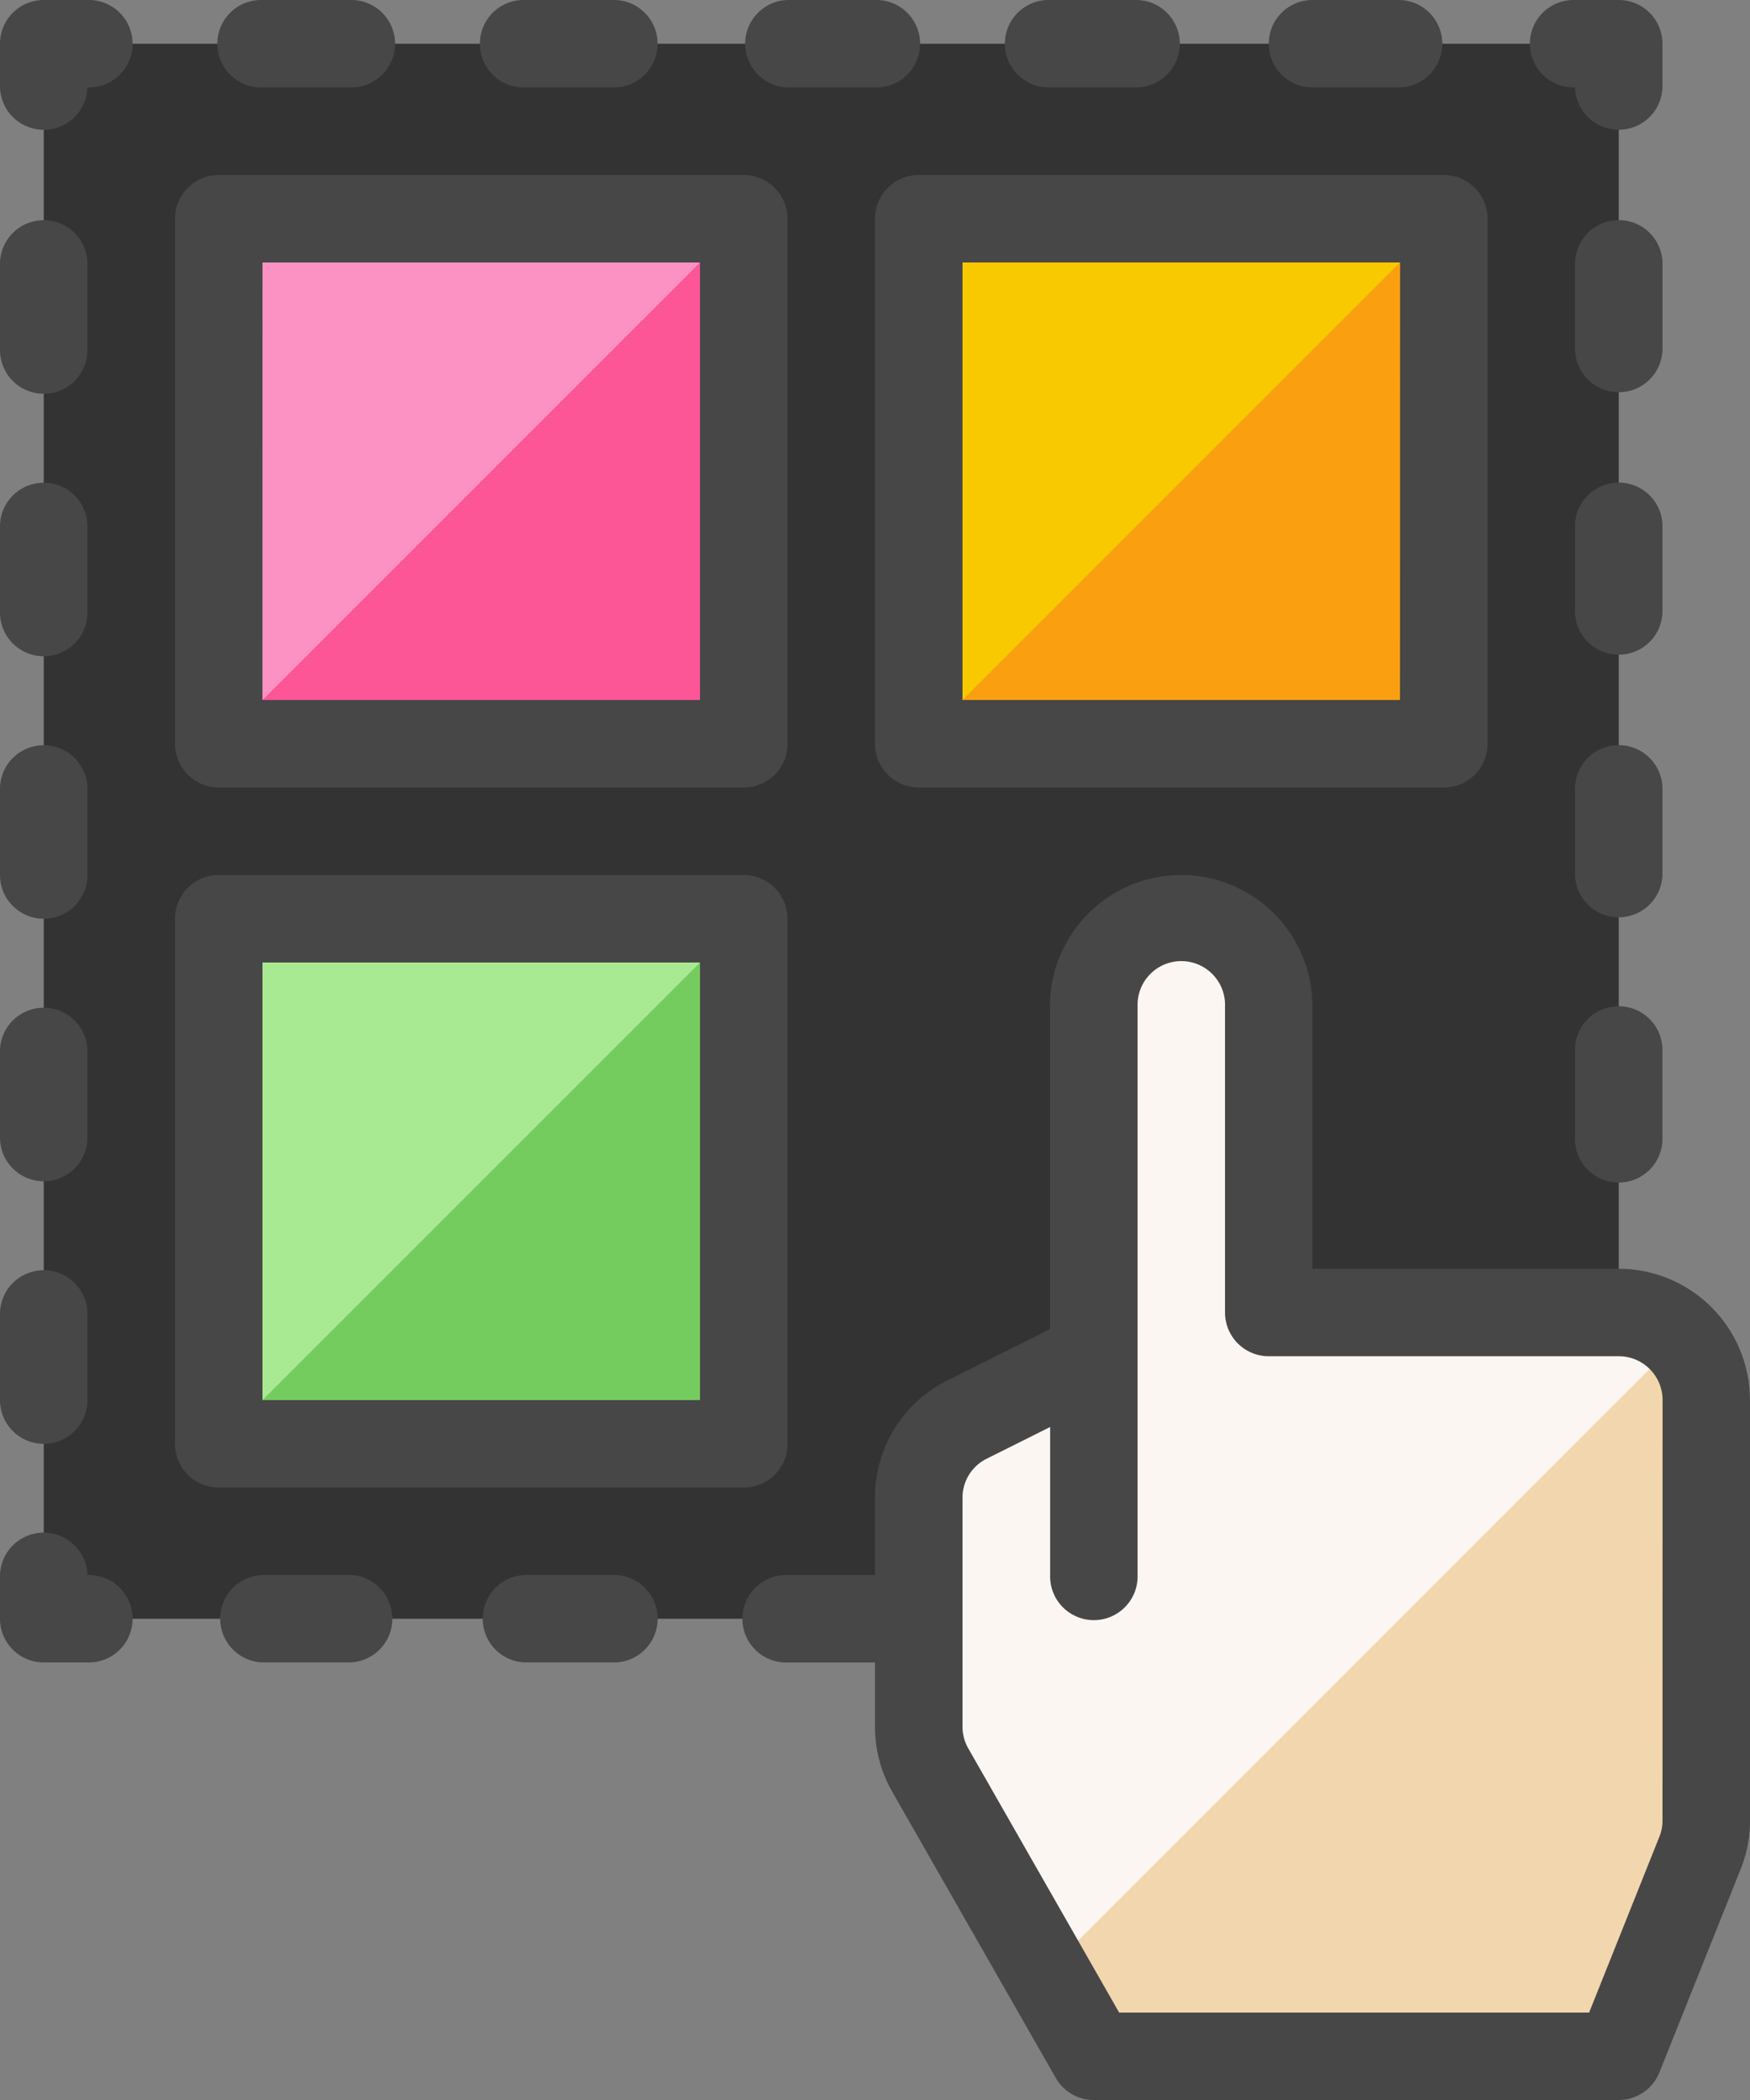 <svg xmlns="http://www.w3.org/2000/svg" width="78.056" height="93.667" viewBox="0 0 78.056 93.667">
  <rect x="0" y="0" width="78.056" height="93.667" fill="#808080" stroke="none"/>
  <g id="hand_12640335" transform="translate(-0.001 0)">
    <path id="Path_4806" data-name="Path 4806" d="M5,1H75.251V71.25H5Z" transform="translate(-3.048 0.951)" fill="#333"/>
    <path id="Path_4808" data-name="Path 4808" d="M9,5H32.417V28.417H9Z" transform="translate(0.758 4.757)" fill="#fc5696"/>
    <path id="Path_4809" data-name="Path 4809" d="M9,28.417V5H32.417Z" transform="translate(0.758 4.757)" fill="#fc92c3"/>
    <path id="Path_4810" data-name="Path 4810" d="M40.611,24.9a3.9,3.9,0,0,0-7.806,0V40.514l-5.647,2.824A3.9,3.9,0,0,0,25,46.829V57.04a3.894,3.894,0,0,0,.515,1.936l7.29,12.76H56.222l3.624-9.058a3.894,3.894,0,0,0,.279-1.45V42.465a3.9,3.9,0,0,0-3.9-3.9H40.611Z" transform="translate(15.98 19.98)" fill="#f2d6ad"/>
    <path id="Path_4811" data-name="Path 4811" d="M58.978,39.7a3.883,3.883,0,0,0-2.755-1.14H40.611V24.9a3.9,3.9,0,0,0-7.806,0V40.514l-5.647,2.824A3.9,3.9,0,0,0,25,46.829V57.04a3.913,3.913,0,0,0,.513,1.936l5.163,9.035Z" transform="translate(15.98 19.98)" fill="#fcf6f2"/>
    <path id="Path_4812" data-name="Path 4812" d="M25,5H48.417V28.417H25Z" transform="translate(15.98 4.757)" fill="#f99f10"/>
    <path id="Path_4813" data-name="Path 4813" d="M48.417,5H25V28.417Z" transform="translate(15.98 4.757)" fill="#f9c900"/>
    <path id="Path_4814" data-name="Path 4814" d="M9,21H32.417V44.417H9Z" transform="translate(0.758 19.98)" fill="#74cc5e"/>
    <path id="Path_4815" data-name="Path 4815" d="M9,44.417V21H32.417Z" transform="translate(0.758 19.98)" fill="#a8ea92"/>
    <path id="Path_4816" data-name="Path 4816" d="M60.591,1.951A1.95,1.95,0,0,1,62.542,0h3.9a1.951,1.951,0,0,1,0,3.9h-3.9A1.95,1.95,0,0,1,60.591,1.951ZM27.417,3.9h3.9a1.951,1.951,0,1,0,0-3.9h-3.9a1.951,1.951,0,1,0,0,3.9Zm23.417,0h3.9a1.951,1.951,0,0,0,0-3.9h-3.9a1.951,1.951,0,1,0,0,3.9Zm-11.708,0h3.9a1.951,1.951,0,1,0,0-3.9h-3.9a1.951,1.951,0,0,0,0,3.9ZM68.4,7.806a1.95,1.95,0,0,1,1.951,1.951V33.174A1.95,1.95,0,0,1,68.4,35.125H44.979a1.95,1.95,0,0,1-1.951-1.951V9.757a1.95,1.95,0,0,1,1.951-1.951Zm-1.951,3.9H46.931V31.222H66.445ZM76.2,44.882a1.95,1.95,0,0,0-1.951,1.951v3.9a1.951,1.951,0,1,0,3.9,0v-3.9A1.95,1.95,0,0,0,76.2,44.882Zm1.951-9.757a1.951,1.951,0,0,0-3.9,0v3.9a1.951,1.951,0,0,0,3.9,0ZM74.251,3.9a1.951,1.951,0,0,0,3.9,0V1.951A1.95,1.95,0,0,0,76.2,0H74.251a1.951,1.951,0,1,0,0,3.9Zm3.9,19.514a1.951,1.951,0,0,0-3.9,0v3.9a1.951,1.951,0,0,0,3.9,0ZM15.708,3.9h3.9a1.951,1.951,0,1,0,0-3.9h-3.9a1.951,1.951,0,1,0,0,3.9Zm62.445,7.806a1.951,1.951,0,0,0-3.9,0v3.9a1.951,1.951,0,0,0,3.9,0ZM5.951,52.688A1.95,1.95,0,0,0,7.9,50.736v-3.9a1.951,1.951,0,0,0-3.9,0v3.9A1.95,1.95,0,0,0,5.951,52.688ZM19.611,70.25h-3.9a1.951,1.951,0,0,0,0,3.9h3.9a1.951,1.951,0,0,0,0-3.9ZM11.806,33.174V9.757a1.95,1.95,0,0,1,1.951-1.951H37.174a1.95,1.95,0,0,1,1.951,1.951V33.174a1.95,1.95,0,0,1-1.951,1.951H13.757A1.95,1.95,0,0,1,11.806,33.174Zm3.9-1.951H35.222V11.708H15.708ZM13.757,66.348A1.95,1.95,0,0,1,11.806,64.4V40.979a1.95,1.95,0,0,1,1.951-1.951H37.174a1.95,1.95,0,0,1,1.951,1.951V64.4a1.95,1.95,0,0,1-1.951,1.951Zm1.951-3.9H35.222V42.931H15.708Zm66.348,0V81.208a5.771,5.771,0,0,1-.422,2.174l-3.62,9.058A1.955,1.955,0,0,1,76.2,93.667H52.785a1.951,1.951,0,0,1-1.694-.984L43.8,79.924a5.841,5.841,0,0,1-.773-2.9V74.153h-3.9a1.951,1.951,0,1,1,0-3.9h3.9V66.808a5.827,5.827,0,0,1,3.235-5.238l4.57-2.283V44.882a5.854,5.854,0,0,1,11.708,0V56.591H76.2a5.861,5.861,0,0,1,5.854,5.854Zm-3.9,0A1.952,1.952,0,0,0,76.2,60.493H60.591a1.95,1.95,0,0,1-1.951-1.951V44.882a1.951,1.951,0,1,0-3.9,0V70.25a1.951,1.951,0,1,1-3.9,0v-6.6L48.01,65.064a1.937,1.937,0,0,0-1.079,1.745v10.21a1.945,1.945,0,0,0,.258.966l6.728,11.781H74.881l3.13-7.833a1.9,1.9,0,0,0,.142-.724ZM31.32,70.25h-3.9a1.951,1.951,0,0,0,0,3.9h3.9a1.951,1.951,0,1,0,0-3.9ZM7.9,0H5.951A1.95,1.95,0,0,0,4,1.951V3.9a1.951,1.951,0,0,0,3.9,0A1.951,1.951,0,1,0,7.9,0ZM5.951,29.271A1.95,1.95,0,0,0,7.9,27.32v-3.9a1.951,1.951,0,0,0-3.9,0v3.9A1.95,1.95,0,0,0,5.951,29.271Zm0-11.708A1.95,1.95,0,0,0,7.9,15.611v-3.9a1.951,1.951,0,0,0-3.9,0v3.9A1.95,1.95,0,0,0,5.951,17.563Zm0,23.417A1.95,1.95,0,0,0,7.9,39.028v-3.9a1.951,1.951,0,0,0-3.9,0v3.9A1.95,1.95,0,0,0,5.951,40.979ZM7.9,70.25a1.951,1.951,0,0,0-3.9,0V72.2a1.95,1.95,0,0,0,1.951,1.951H7.9a1.951,1.951,0,1,0,0-3.9ZM5.951,64.4A1.95,1.95,0,0,0,7.9,62.445v-3.9a1.951,1.951,0,0,0-3.9,0v3.9A1.95,1.95,0,0,0,5.951,64.4Z" transform="translate(-3.999 0)" fill="#474747"/>
  </g>
</svg>
